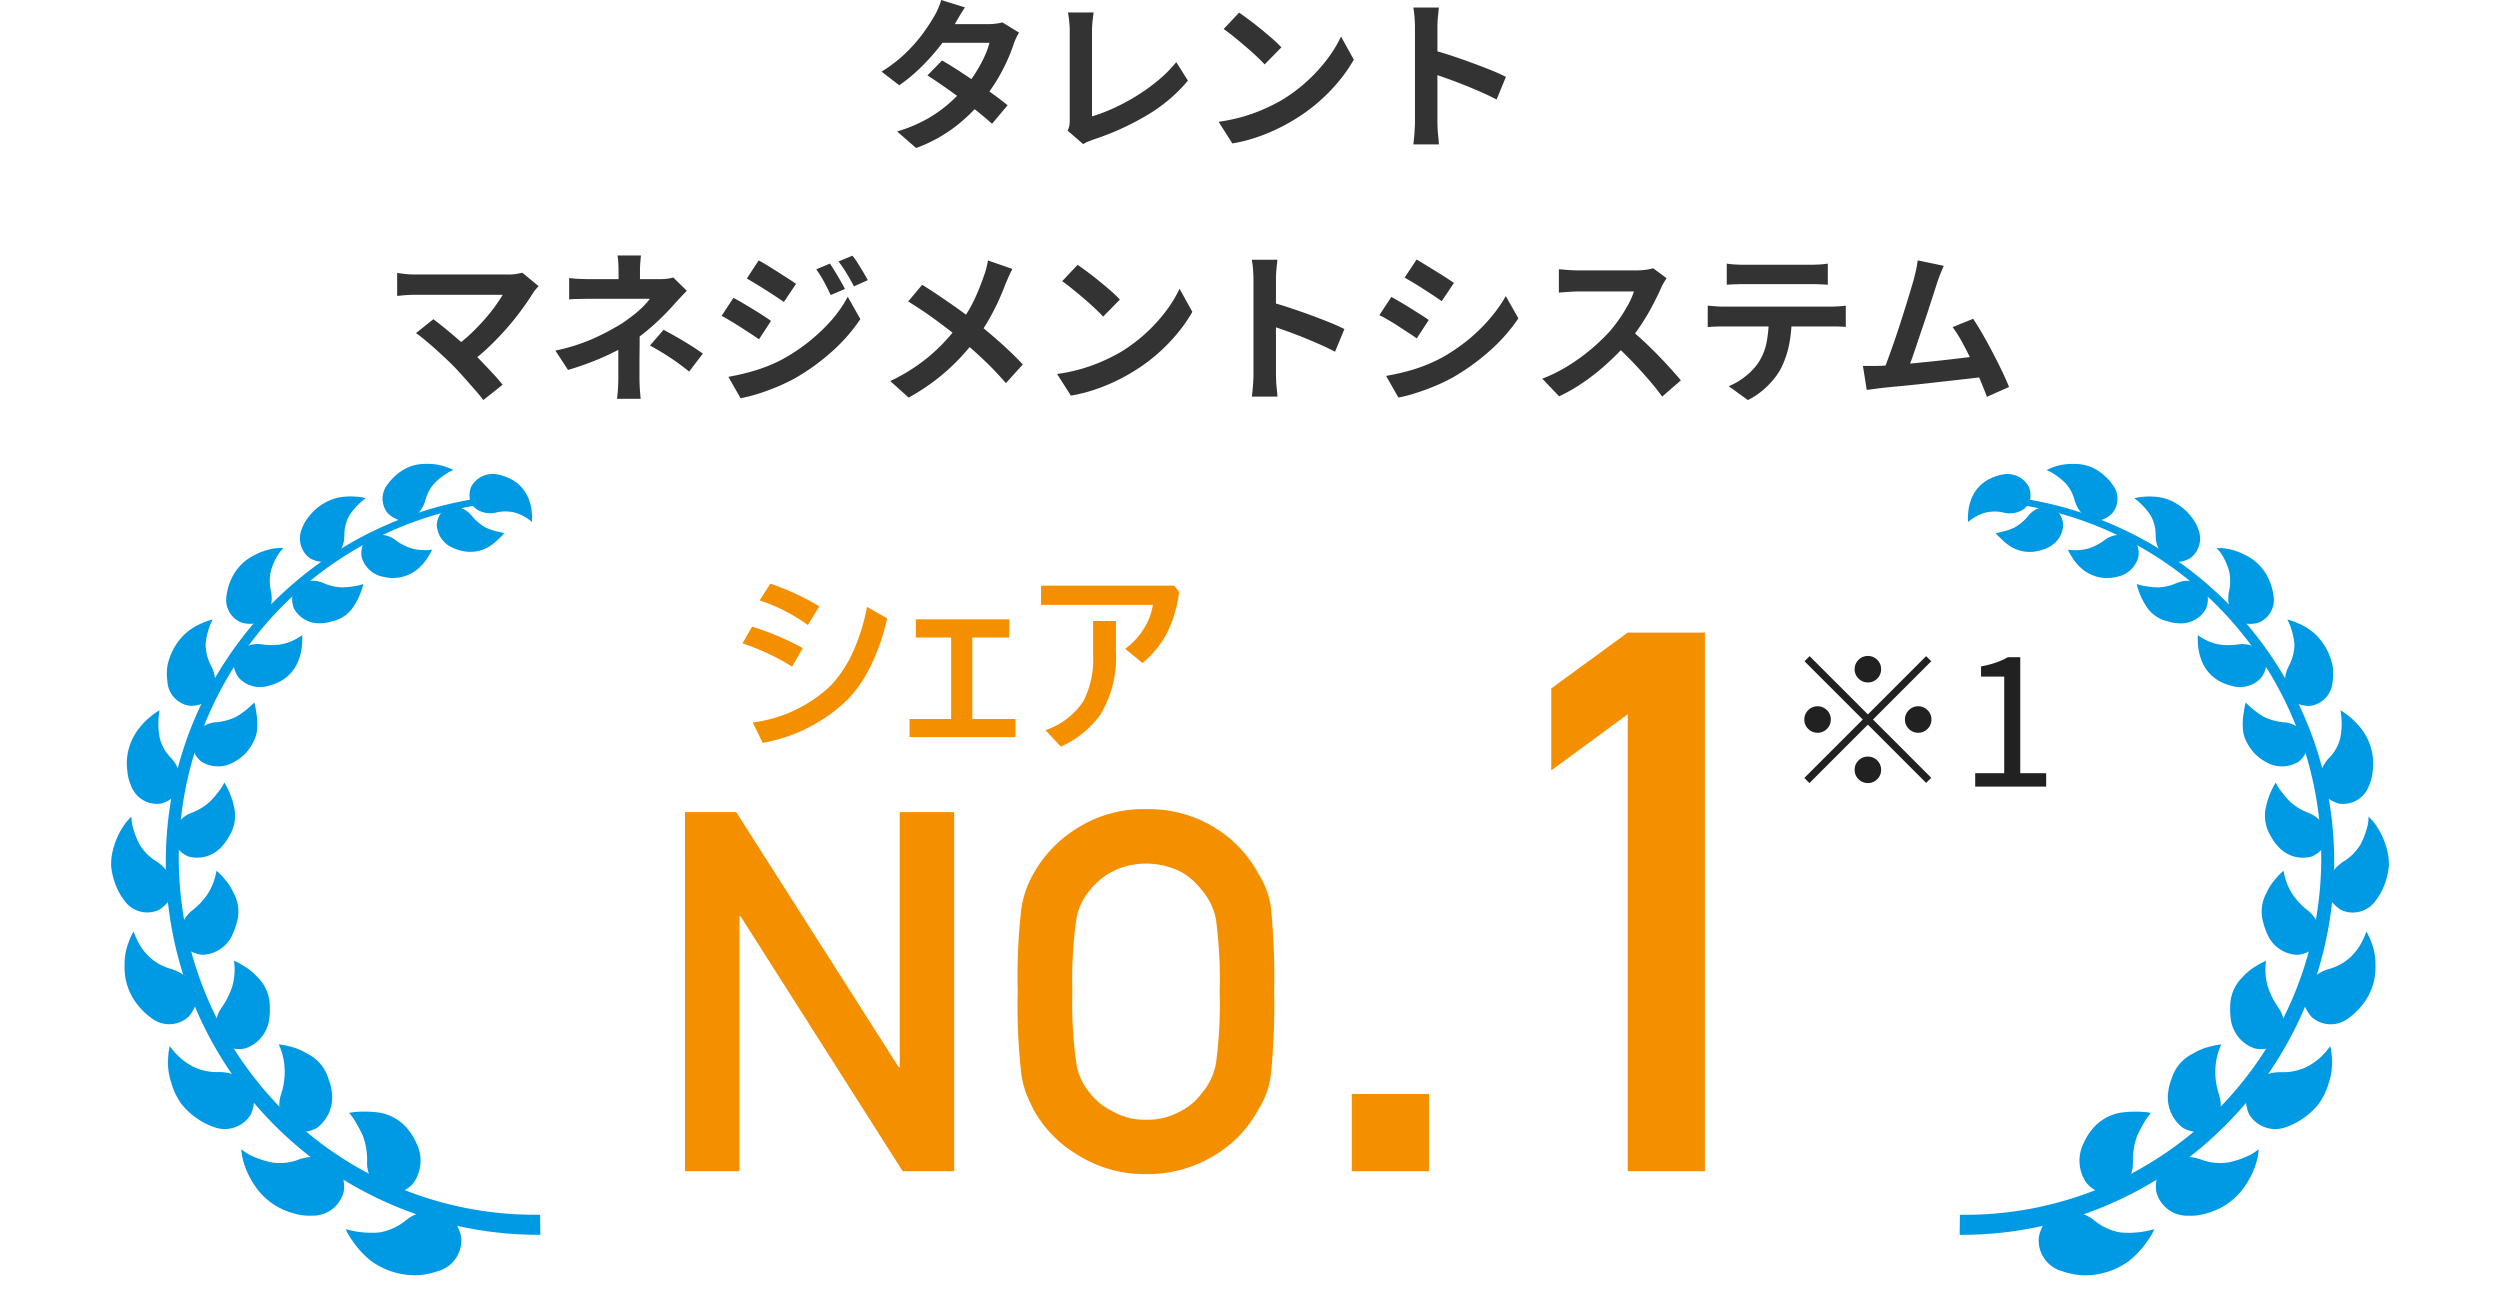 <svg xmlns="http://www.w3.org/2000/svg" xmlns:xlink="http://www.w3.org/1999/xlink" width="198.261" height="104.026" viewBox="0 0 198.261 104.026"><defs><clipPath id="a"><rect width="42.976" height="62.741" transform="translate(0 0)" fill="none"/></clipPath><clipPath id="b"><rect width="42.976" height="62.741" transform="translate(0)" fill="none"/></clipPath></defs><g transform="translate(-145.869 -5057.619)"><g transform="translate(-393.141 158.5)"><path d="M-20.423-6.084q.6.338,1.306.8t1.437.956q.728.494,1.372.962t1.085.832l-1.235,1.469q-.429-.39-1.059-.9t-1.358-1.053q-.728-.539-1.437-1.033T-21.58-4.9Zm6.11-2.21a3.827,3.827,0,0,0-.234.429,3.891,3.891,0,0,0-.2.494,13.325,13.325,0,0,1-.526,1.332,14.684,14.684,0,0,1-.787,1.495,13.183,13.183,0,0,1-1.04,1.489A14.07,14.07,0,0,1-19.312-.884,11.86,11.86,0,0,1-22.477.858L-23.985-.455a11.568,11.568,0,0,0,2.366-.988,10.381,10.381,0,0,0,1.736-1.222,12.4,12.4,0,0,0,1.28-1.3A9.093,9.093,0,0,0-17.764-5.1a11.32,11.32,0,0,0,.689-1.261,6.036,6.036,0,0,0,.41-1.125H-21.06l.6-1.482h3.692a4.872,4.872,0,0,0,.618-.039,3.044,3.044,0,0,0,.514-.1Zm-4.29-2q-.234.338-.461.728t-.345.6a14.307,14.307,0,0,1-1.118,1.658A17.2,17.2,0,0,1-22.042-5.6a13.243,13.243,0,0,1-1.774,1.482L-25.22-5.2a11.3,11.3,0,0,0,1.943-1.5,12.288,12.288,0,0,0,1.333-1.521,14.347,14.347,0,0,0,.858-1.306,4.3,4.3,0,0,0,.331-.63,5.414,5.414,0,0,0,.267-.722ZM-10.465-.52a1.547,1.547,0,0,0,.143-.429,2.969,2.969,0,0,0,.026-.416V-8.411q0-.247-.02-.52t-.052-.526q-.032-.253-.071-.436H-8.4q-.052.377-.091.741a6.951,6.951,0,0,0-.039.741v6.76a13.167,13.167,0,0,0,1.7-.644,16.234,16.234,0,0,0,1.82-.975A15.079,15.079,0,0,0-3.282-4.511,10.5,10.5,0,0,0-1.846-5.954l.923,1.469A12.536,12.536,0,0,1-4.205-1.723,21.234,21.234,0,0,1-8.463.2q-.13.052-.338.13A2.249,2.249,0,0,0-9.23.546Zm13.6-9.36q.338.234.793.572t.943.735q.487.4.917.773a9.069,9.069,0,0,1,.7.676L5.161-5.772q-.247-.273-.65-.65T3.64-7.2q-.468-.4-.923-.767T1.911-8.58ZM1.508-1.222a13.768,13.768,0,0,0,1.911-.4,13.324,13.324,0,0,0,1.664-.6,15.13,15.13,0,0,0,1.4-.7A12.572,12.572,0,0,0,8.515-4.433a12.927,12.927,0,0,0,1.612-1.762,9.964,9.964,0,0,0,1.092-1.787l1.014,1.833a12.1,12.1,0,0,1-1.216,1.742A13.99,13.99,0,0,1,9.386-2.75a13.589,13.589,0,0,1-1.963,1.41,14.741,14.741,0,0,1-1.43.761A14.621,14.621,0,0,1,4.375.059,12.2,12.2,0,0,1,2.6.494Zm15.574-.026V-8.723q0-.338-.033-.78a6.821,6.821,0,0,0-.1-.78H18.98q-.039.338-.078.747t-.039.813q0,.364,0,.988t0,1.385q0,.761,0,1.547t0,1.514q0,.728,0,1.268t0,.774q0,.182.013.513t.052.683q.039.351.052.624H16.952q.052-.39.091-.91T17.082-1.248Zm1.391-5.668q.65.169,1.456.435t1.625.566q.819.3,1.541.591t1.2.54L23.556-2.99q-.546-.286-1.209-.579T21-4.134q-.682-.273-1.339-.507t-1.19-.416ZM-52.416,11.81q-.143.156-.253.286a1.962,1.962,0,0,0-.189.26q-.39.624-.923,1.352t-1.183,1.469q-.65.741-1.371,1.43a14.655,14.655,0,0,1-1.489,1.248l-1.287-1.209a10.249,10.249,0,0,0,1.229-.982q.578-.539,1.079-1.1t.89-1.092q.39-.533.65-.975H-62.14q-.26,0-.553.013t-.552.039l-.39.039V10.77q.169.013.436.052t.553.052q.286.013.507.013h7.215a4.071,4.071,0,0,0,1.209-.143Zm-6.864,6.227q-.286-.286-.657-.631t-.767-.7q-.4-.351-.767-.656t-.669-.514l1.378-1.105q.26.2.618.481t.761.624q.4.338.819.7t.793.715q.429.416.89.9t.884.936q.422.455.722.845L-56.8,20.845q-.273-.364-.7-.851t-.89-1.007Q-58.851,18.466-59.28,18.037ZM-44.3,9.379q-.026.234-.052.566t-.026.63v1.456h-1.7V10.575q0-.312-.02-.637a5.442,5.442,0,0,0-.059-.559Zm3.64,2.8q-.247.247-.526.546t-.488.533q-.351.4-.826.878t-1.027.955q-.552.481-1.15.91a13.356,13.356,0,0,1-1.573.942,20.106,20.106,0,0,1-1.846.832q-.975.384-1.989.682l-1-1.534a14.993,14.993,0,0,0,3.172-1.027,20.726,20.726,0,0,0,2.132-1.144q.494-.338.923-.676a7.915,7.915,0,0,0,.754-.67,4.855,4.855,0,0,0,.507-.592h-4.706q-.221,0-.546.007l-.631.013a5.125,5.125,0,0,0-.514.033v-1.7q.377.052.852.071t.813.019h5.512a5.007,5.007,0,0,0,.578-.033,3.015,3.015,0,0,0,.5-.1Zm-3.744,2.834v.878q0,.526-.007,1.111t-.007,1.138v.942q0,.26.013.572t.039.6q.026.286.039.494H-46.2q.026-.182.052-.474t.039-.611q.013-.319.013-.579V15.7Zm3.926,3.575q-.559-.455-1.053-.8t-.988-.65q-.494-.306-1.066-.618l1.079-1.248q.6.325,1.066.592t.949.565q.481.3,1.1.728Zm11.167-8.567q.182.273.4.63t.423.715q.208.358.364.67l-1.131.481q-.195-.416-.364-.747t-.358-.65q-.188-.318-.422-.643Zm1.781-.624a5.4,5.4,0,0,1,.429.6q.221.351.429.7t.364.637l-1.1.494q-.208-.4-.4-.728t-.383-.624q-.2-.3-.442-.624Zm-7.436.377q.325.169.728.416t.819.514l.793.507q.377.241.624.422l-.962,1.43-.644-.429q-.37-.247-.78-.507t-.806-.5q-.4-.24-.708-.423Zm-2.4,9.23q.728-.13,1.482-.325a14.572,14.572,0,0,0,1.5-.475,10.861,10.861,0,0,0,1.443-.67,14.612,14.612,0,0,0,2.061-1.4,14.24,14.24,0,0,0,1.722-1.657A9.994,9.994,0,0,0-27.9,12.655l1,1.768a13.525,13.525,0,0,1-2.229,2.554A17.176,17.176,0,0,1-32.058,19.1a15.247,15.247,0,0,1-1.456.7q-.793.331-1.554.566A11.8,11.8,0,0,1-36.4,20.7Zm.4-6.266q.325.169.741.416t.832.5q.416.253.786.494t.618.423l-.949,1.456q-.286-.2-.657-.442t-.78-.507q-.409-.26-.806-.5t-.722-.41Zm22.126-2.288a5.544,5.544,0,0,0-.286.578q-.156.358-.26.592-.234.65-.585,1.41t-.793,1.528a13.921,13.921,0,0,1-.975,1.469A18.349,18.349,0,0,1-19.1,17.615a16.289,16.289,0,0,1-1.736,1.566,16.934,16.934,0,0,1-2.236,1.469l-1.456-1.313a14.479,14.479,0,0,0,3.068-1.944,14.775,14.775,0,0,0,2.3-2.437,10.359,10.359,0,0,0,1.267-2.008,18.07,18.07,0,0,0,.8-1.983,4.57,4.57,0,0,0,.189-.6q.085-.345.123-.592ZM-22,11.706q.494.3,1.046.67t1.118.76q.566.39,1.079.767t.93.689q1.04.819,2.028,1.7t1.781,1.729l-1.339,1.482q-.858-.988-1.742-1.826t-1.911-1.7q-.351-.3-.806-.65t-.981-.741q-.526-.39-1.112-.786t-1.2-.774ZM-9.672,10.12q.338.234.793.572t.942.735q.487.4.917.773a9.069,9.069,0,0,1,.7.676l-1.326,1.352q-.247-.273-.65-.65t-.871-.78q-.468-.4-.923-.767t-.806-.611ZM-11.3,18.778a13.768,13.768,0,0,0,1.911-.4,13.324,13.324,0,0,0,1.664-.6,15.13,15.13,0,0,0,1.4-.7A12.572,12.572,0,0,0-4.29,15.567a12.927,12.927,0,0,0,1.612-1.761,9.964,9.964,0,0,0,1.092-1.788l1.014,1.833a12.1,12.1,0,0,1-1.216,1.742A13.989,13.989,0,0,1-3.419,17.25a13.589,13.589,0,0,1-1.963,1.41,14.741,14.741,0,0,1-1.43.76,14.622,14.622,0,0,1-1.619.637,12.2,12.2,0,0,1-1.774.435Zm15.574-.026V11.277q0-.338-.033-.78a6.821,6.821,0,0,0-.1-.78H6.175q-.039.338-.078.747t-.039.813q0,.364,0,.988t0,1.385q0,.76,0,1.547t0,1.515q0,.728,0,1.267t0,.774q0,.182.013.513t.052.683q.039.351.052.624H4.147q.052-.39.091-.91T4.277,18.752Zm1.391-5.668q.65.169,1.456.436t1.625.566q.819.3,1.54.591t1.2.54l-.741,1.794q-.546-.286-1.209-.579T8.2,15.866q-.683-.273-1.339-.507t-1.189-.416ZM17.212,9.7q.312.182.715.429l.825.507q.423.26.793.5t.63.422L19.2,13.006q-.26-.2-.637-.442t-.78-.507q-.4-.26-.8-.5t-.721-.422Zm-2.418,9.23q.741-.13,1.488-.319a13.247,13.247,0,0,0,1.5-.474,12.506,12.506,0,0,0,1.449-.663,14.613,14.613,0,0,0,2.06-1.4A13.6,13.6,0,0,0,23,14.41,11.231,11.231,0,0,0,24.284,12.6l1,1.768a13.753,13.753,0,0,1-2.243,2.548,17.382,17.382,0,0,1-2.931,2.119,12.89,12.89,0,0,1-1.45.7q-.786.325-1.547.566a10.826,10.826,0,0,1-1.345.344Zm.416-6.266q.325.182.734.423t.826.5l.786.494q.37.234.618.416l-.949,1.456q-.286-.2-.65-.436t-.774-.507q-.409-.266-.806-.5t-.734-.4Zm21.827-1.482q-.078.117-.228.364a2.776,2.776,0,0,0-.228.455q-.273.611-.67,1.365t-.9,1.515a14.986,14.986,0,0,1-1.059,1.424,21.685,21.685,0,0,1-1.605,1.618A17.59,17.59,0,0,1,30.5,19.4a14.154,14.154,0,0,1-1.983,1.15l-1.339-1.4a12.094,12.094,0,0,0,2.041-1.014,15.7,15.7,0,0,0,3.289-2.717,11.688,11.688,0,0,0,.813-1.053,12.4,12.4,0,0,0,.682-1.111,5.636,5.636,0,0,0,.442-1.021H30.043q-.273,0-.572.019l-.566.039q-.267.02-.41.032V10.471q.195.013.481.039t.579.039q.292.013.487.013h4.589a5.485,5.485,0,0,0,.786-.052,3.378,3.378,0,0,0,.553-.117Zm-2.912,4.043q.507.4,1.079.936t1.131,1.105q.559.572,1.034,1.1t.8.917l-1.482,1.287q-.481-.663-1.1-1.378t-1.3-1.424q-.682-.709-1.384-1.346Zm7.683-5.2a6.618,6.618,0,0,0,.7.071q.377.02.689.019h5.226q.338,0,.7-.019t.7-.071v1.677q-.338-.026-.7-.039t-.7-.013H43.212q-.338,0-.721.013t-.683.039ZM40.3,13.357q.286.026.618.052t.631.026h8.515q.208,0,.566-.019t.618-.059v1.69q-.234-.026-.572-.033t-.611-.007H41.548q-.286,0-.631.013t-.618.039Zm6.656.9a10.694,10.694,0,0,1-.221,2.281,7.39,7.39,0,0,1-.637,1.813,5.343,5.343,0,0,1-.624.91,6.668,6.668,0,0,1-.9.884,5.58,5.58,0,0,1-1.092.7l-1.521-1.1a5.214,5.214,0,0,0,1.326-.78,4.979,4.979,0,0,0,1.027-1.079,4.505,4.505,0,0,0,.663-1.664,10.68,10.68,0,0,0,.169-1.95ZM59.02,10.2q-.13.286-.273.643t-.286.8l-.3.929q-.182.566-.4,1.235T57.3,15.184q-.241.708-.462,1.372t-.416,1.2q-.2.54-.338.878l-1.924.065q.182-.416.4-1.014t.468-1.307q.247-.708.488-1.449t.455-1.43q.215-.689.39-1.274t.279-.949q.13-.507.2-.839t.111-.67Zm2.327,4.2q.351.52.754,1.222t.8,1.462q.4.761.735,1.463t.559,1.261l-1.755.78q-.221-.6-.539-1.352T61.211,17.7q-.371-.78-.754-1.476a10.028,10.028,0,0,0-.735-1.163Zm-7.306,3.731q.442-.026,1.072-.072t1.359-.117q.728-.071,1.489-.149t1.495-.163q.734-.085,1.371-.163t1.079-.143l.39,1.664q-.481.065-1.151.143t-1.437.163q-.767.085-1.56.175t-1.547.169q-.754.078-1.391.136t-1.079.111q-.247.026-.578.072t-.644.084l-.3-1.9h.722Q53.729,18.141,54.041,18.128Z" transform="translate(634.141 4910)" fill="#333"/><g transform="matrix(0.951, 0.309, -0.309, 0.951, 558.398, 4930.194)"><g transform="translate(0 0)" clip-path="url(#a)"><path d="M2.646.029a3.719,3.719,0,0,0-.946,0A1.937,1.937,0,0,0,.008,1.612,1.827,1.827,0,0,0,.3,2.718a1.4,1.4,0,0,0,.923.5,2.009,2.009,0,0,0,1.391-.338,3.145,3.145,0,0,1,1.327-.4,3.64,3.64,0,0,1,1.515.287,3.617,3.617,0,0,0-.206-.615A3.845,3.845,0,0,0,4.62,1.081,2.93,2.93,0,0,0,2.646.029" transform="translate(19.416 0)" fill="#0099e4"/><path d="M2.645,3.2a3.071,3.071,0,0,1-.824,0A2.093,2.093,0,0,1,.05,1.837,1.841,1.841,0,0,1,.158.688,1.359,1.359,0,0,1,1.014.047a1.9,1.9,0,0,1,1.48.284A3.748,3.748,0,0,0,3.826.867a4.478,4.478,0,0,0,1.09,0A2.835,2.835,0,0,0,5.359.818a3.21,3.21,0,0,1-.27.543,3.861,3.861,0,0,1-.656.979A2.877,2.877,0,0,1,2.645,3.2" transform="translate(17.705 3.458)" fill="#0099e4"/><path d="M.524,1.835A3.99,3.99,0,0,0,.1,2.76,1.8,1.8,0,0,0,.839,4.936a2.218,2.218,0,0,0,1.2.219,1.4,1.4,0,0,0,.9-.631,2.629,2.629,0,0,0,.4-1.516,3.246,3.246,0,0,1,.272-1.5A5.2,5.2,0,0,1,4.335.428a2.006,2.006,0,0,1,.388-.37A4.45,4.45,0,0,0,2.6.232,3.857,3.857,0,0,0,1.4.823a3.773,3.773,0,0,0-.88,1.012" transform="translate(12.964 0.718)" fill="#0099e4"/><path d="M3.182,3.067a3.407,3.407,0,0,1-.852.179A2.183,2.183,0,0,1,.21,2.29,1.78,1.78,0,0,1,.034,1.1,1.4,1.4,0,0,1,.775.269,1.99,1.99,0,0,1,2.31.168,4.279,4.279,0,0,0,3.8.414,4,4,0,0,0,5.335,0a3.694,3.694,0,0,1-.12.644A3.789,3.789,0,0,1,4.763,1.76,3.051,3.051,0,0,1,3.182,3.067" transform="translate(12.681 7.301)" fill="#0099e4"/><path d="M.213,2.813A3.039,3.039,0,0,0,0,3.847,1.952,1.952,0,0,0,1.318,5.894a2.138,2.138,0,0,0,1.234-.1,1.66,1.66,0,0,0,.772-.845,2.382,2.382,0,0,0,.035-1.63A3.124,3.124,0,0,1,3.25,1.714,5.147,5.147,0,0,1,4.067,0a3.552,3.552,0,0,0-.739.115A5.088,5.088,0,0,0,1.915.664a4.131,4.131,0,0,0-1.7,2.148" transform="translate(7.689 5.05)" fill="#0099e4"/><path d="M3.639,3.592A3.274,3.274,0,0,1,2.859,4,2.268,2.268,0,0,1,.478,3.566,2.009,2.009,0,0,1,0,2.4a1.414,1.414,0,0,1,.5-1.044A2.21,2.21,0,0,1,2.083.911,3.973,3.973,0,0,0,3.613.766,7.85,7.85,0,0,0,4.7.267,3.036,3.036,0,0,0,5.092,0a5.551,5.551,0,0,1-.168,1.894,2.719,2.719,0,0,1-1.285,1.7" transform="translate(8.579 11.579)" fill="#0099e4"/><path d="M.012,3.826A4.324,4.324,0,0,0,.069,4.933a1.941,1.941,0,0,0,1.8,1.715,2.412,2.412,0,0,0,1.265-.4,1.521,1.521,0,0,0,.547-1.057,2.825,2.825,0,0,0-.375-1.655,3.551,3.551,0,0,1-.493-1.589A5.089,5.089,0,0,1,2.986.54,4.158,4.158,0,0,1,3.2,0a3.947,3.947,0,0,0-.742.286,4.938,4.938,0,0,0-1.245.938,3.88,3.88,0,0,0-1.2,2.6" transform="translate(3.564 10.828)" fill="#0099e4"/><path d="M4.058,4a3.769,3.769,0,0,1-.731.6,2.3,2.3,0,0,1-2.483.181A2.193,2.193,0,0,1,.033,3.721a1.5,1.5,0,0,1,.3-1.166A2.175,2.175,0,0,1,1.756,1.68a5.007,5.007,0,0,0,1.54-.52A4.3,4.3,0,0,0,4.557,0a4.1,4.1,0,0,1,.21.675A4.091,4.091,0,0,1,4.9,1.963,3.137,3.137,0,0,1,4.058,4" transform="translate(5.756 16.938)" fill="#0099e4"/><path d="M.046,4.7a4.645,4.645,0,0,0,.378,1.11,2.063,2.063,0,0,0,2.3,1.254,2.414,2.414,0,0,0,1.142-.741,1.743,1.743,0,0,0,.253-1.212,2.531,2.531,0,0,0-.784-1.567,3.857,3.857,0,0,1-.948-1.487A5.333,5.333,0,0,1,2.306,0a3.988,3.988,0,0,0-.654.49A4.706,4.706,0,0,0,.584,1.75,4.737,4.737,0,0,0,.046,4.7" transform="translate(0.872 17.951)" fill="#0099e4"/><path d="M4.252,4.121a3.713,3.713,0,0,1-.547.793,2.541,2.541,0,0,1-2.5.856,2.026,2.026,0,0,1-1.05-.837A1.588,1.588,0,0,1,.1,3.679,2.073,2.073,0,0,1,1.321,2.421a4.518,4.518,0,0,0,1.4-.932A6.877,6.877,0,0,0,3.7,0a3.661,3.661,0,0,1,.351.614,5.105,5.105,0,0,1,.5,1.256A2.475,2.475,0,0,1,4.6,3.012a3.976,3.976,0,0,1-.345,1.108" transform="translate(4.649 23.191)" fill="#0099e4"/><path d="M.458,5.371A3.532,3.532,0,0,0,1.1,6.39a2.188,2.188,0,0,0,2.681.617A2.427,2.427,0,0,0,4.7,5.949a1.87,1.87,0,0,0-.039-1.291A2.755,2.755,0,0,0,3.4,3.3a3.347,3.347,0,0,1-1.32-1.237A5.944,5.944,0,0,1,1.4,0,3.953,3.953,0,0,0,.89.673,5.691,5.691,0,0,0,.174,2.24,4.482,4.482,0,0,0,.458,5.371" transform="translate(0 26.1)" fill="#0099e4"/><path d="M4.3,3.961a3.776,3.776,0,0,1-.3.94,2.615,2.615,0,0,1-2.25,1.56,2.224,2.224,0,0,1-1.3-.539A1.663,1.663,0,0,1,.005,4.689,2.446,2.446,0,0,1,.912,3.078,4.533,4.533,0,0,0,2.029,1.76,8.509,8.509,0,0,0,2.52.516,3.29,3.29,0,0,0,2.625,0,6.193,6.193,0,0,1,3.978,1.632,3.066,3.066,0,0,1,4.3,3.961" transform="translate(5.428 29.961)" fill="#0099e4"/><path d="M1.174,5.66A4.9,4.9,0,0,0,2.11,6.5a2.218,2.218,0,0,0,2.837-.136,2.923,2.923,0,0,0,.636-1.332,1.727,1.727,0,0,0-.412-1.282,3.176,3.176,0,0,0-1.651-1,3.92,3.92,0,0,1-1.659-.874,6.5,6.5,0,0,1-1-1.271A3.357,3.357,0,0,1,.595,0,1.347,1.347,0,0,0,.472.233a3.71,3.71,0,0,0-.23.594A5.88,5.88,0,0,0,0,2.6,4.724,4.724,0,0,0,.277,4.24a5.664,5.664,0,0,0,.9,1.42" transform="translate(1.294 34.811)" fill="#0099e4"/><path d="M4.086,3.466a5.936,5.936,0,0,1-.038,1.022,2.694,2.694,0,0,1-1.781,2.2A2.363,2.363,0,0,1,.8,6.542a1.484,1.484,0,0,1-.768-1.12A2.5,2.5,0,0,1,.446,3.563,5.7,5.7,0,0,0,1.2,1.924,4.866,4.866,0,0,0,1.282,0a4.479,4.479,0,0,1,.7.356,4.381,4.381,0,0,1,1.12.887,3.05,3.05,0,0,1,.983,2.222" transform="translate(8.342 36.807)" fill="#0099e4"/><path d="M2.365,5.529a5.114,5.114,0,0,0,1.2.56A2.284,2.284,0,0,0,6.346,5.11a3.056,3.056,0,0,0,.239-1.527,1.789,1.789,0,0,0-.8-1.147,3.375,3.375,0,0,0-1.928-.524,4.168,4.168,0,0,1-1.935-.38A4.576,4.576,0,0,1,.57.532,5.025,5.025,0,0,1,.123,0,4.538,4.538,0,0,0,.011.933,4.68,4.68,0,0,0,.275,2.789a4.727,4.727,0,0,0,2.09,2.739" transform="translate(4.741 43.416)" fill="#0099e4"/><path d="M3.824,2.574A5.4,5.4,0,0,1,4.1,3.6,2.828,2.828,0,0,1,3,6.338a2.438,2.438,0,0,1-1.506.3A1.565,1.565,0,0,1,.381,5.761,2.592,2.592,0,0,1,.233,3.786,6.227,6.227,0,0,0,.5,1.921,4.921,4.921,0,0,0,0,0,4.715,4.715,0,0,1,.809.139,4.582,4.582,0,0,1,2.193.67a3.213,3.213,0,0,1,1.631,1.9" transform="translate(13.15 43.167)" fill="#0099e4"/><path d="M3.952,4.827a5.307,5.307,0,0,0,1.362.2A2.422,2.422,0,0,0,7.79,3.166,3,3,0,0,0,7.537,1.6a1.869,1.869,0,0,0-1.146-.9A3.5,3.5,0,0,0,4.305.773a4.3,4.3,0,0,1-2.04.209A4.914,4.914,0,0,1,.611.4,5.326,5.326,0,0,1,0,0,4.74,4.74,0,0,0,.177.966a5.032,5.032,0,0,0,.839,1.772A5.419,5.419,0,0,0,2.275,4.068a5.678,5.678,0,0,0,1.677.759" transform="translate(10.399 51.175)" fill="#0099e4"/><path d="M4.576,1.48a4.161,4.161,0,0,1,.587.928,3.015,3.015,0,0,1-.237,3.086,2.448,2.448,0,0,1-1.389.756,1.87,1.87,0,0,1-1.387-.5A2.752,2.752,0,0,1,1.4,3.811,5.612,5.612,0,0,0,1.071,1.9,5.189,5.189,0,0,0,0,.125,4.917,4.917,0,0,1,.839.016,4.67,4.67,0,0,1,2.362.125,3.254,3.254,0,0,1,4.576,1.48" transform="translate(18.577 48.253)" fill="#0099e4"/><path d="M5.477,4.889A3.992,3.992,0,0,0,6.9,4.632,2.515,2.515,0,0,0,8.757,2,2.945,2.945,0,0,0,8,.518,2.284,2.284,0,0,0,6.572,0,3.294,3.294,0,0,0,4.523.757a4.187,4.187,0,0,1-1.954.837A7.356,7.356,0,0,1,.727,1.551,4.988,4.988,0,0,1,0,1.34a1.524,1.524,0,0,0,.118.276,5.133,5.133,0,0,0,.36.632A6.682,6.682,0,0,0,1.883,3.736,5.3,5.3,0,0,0,5.477,4.889" transform="translate(18.327 55.867)" fill="#0099e4"/><path d="M4.926.669a4.474,4.474,0,0,1,.871.76,3.09,3.09,0,0,1,.781,3.093A2.487,2.487,0,0,1,5.457,5.761a1.937,1.937,0,0,1-1.529-.087A2.514,2.514,0,0,1,2.55,4.037a5.569,5.569,0,0,0-.932-1.811A11.569,11.569,0,0,0,.5,1.161,3.641,3.641,0,0,0,0,.82,4.873,4.873,0,0,1,.787.461,8.421,8.421,0,0,1,2.328.046a3.74,3.74,0,0,1,2.6.623" transform="translate(25.562 51.006)" fill="#0099e4"/><path d="M6.628,5.331a6.057,6.057,0,0,0,1.326-.754A2.538,2.538,0,0,0,8.9,1.393,3.249,3.249,0,0,0,7.649.155,2.02,2.02,0,0,0,6.068.169,3.316,3.316,0,0,0,4.3,1.541,4.43,4.43,0,0,1,2.637,3.062,7.372,7.372,0,0,1,0,3.643a4.823,4.823,0,0,0,.781.7A7.231,7.231,0,0,0,2.667,5.41a5.943,5.943,0,0,0,3.961-.079" transform="translate(28.152 57.03)" fill="#0099e4"/><path d="M38.828,54.092A29.56,29.56,0,0,1,0,26.612,29.254,29.254,0,0,1,16.225,0l.233.463a28.367,28.367,0,0,0,1.276,51.2,28.224,28.224,0,0,0,20.582.92Z" transform="translate(4.149 2.239)" fill="#0099e4"/></g></g><path d="M-44.463-28.477H-40.4L-27.51-8.242h.078V-28.477h4.316V0H-27.2L-40.068-20.234h-.078V0h-4.316Zm26.387,14.238a47.533,47.533,0,0,1,.293-6.641,7.864,7.864,0,0,1,.957-2.715,9.833,9.833,0,0,1,3.32-3.516,9.79,9.79,0,0,1,5.605-1.6,9.955,9.955,0,0,1,5.664,1.6,9.572,9.572,0,0,1,3.242,3.516,6.537,6.537,0,0,1,1,2.715,54.778,54.778,0,0,1,.254,6.641A54.887,54.887,0,0,1,2-7.637a6.584,6.584,0,0,1-1,2.754A9.286,9.286,0,0,1-2.236-1.406,10.173,10.173,0,0,1-7.9.234a10.006,10.006,0,0,1-5.605-1.641,9.539,9.539,0,0,1-3.32-3.477q-.313-.645-.566-1.23a8.022,8.022,0,0,1-.391-1.523A47.627,47.627,0,0,1-18.076-14.238Zm4.336,0a33.234,33.234,0,0,0,.313,5.684,4.743,4.743,0,0,0,1.113,2.4,5.052,5.052,0,0,0,1.8,1.426A5.065,5.065,0,0,0-7.9-4.082a5.321,5.321,0,0,0,2.676-.645A4.769,4.769,0,0,0-3.506-6.152a5,5,0,0,0,1.152-2.4,35.417,35.417,0,0,0,.293-5.684,36.238,36.238,0,0,0-.293-5.723,4.98,4.98,0,0,0-1.152-2.363,5.141,5.141,0,0,0-1.719-1.465A6.281,6.281,0,0,0-7.9-24.395a5.967,5.967,0,0,0-2.617.605,5.447,5.447,0,0,0-1.8,1.465,4.712,4.712,0,0,0-1.113,2.363A34,34,0,0,0-13.74-14.238ZM8.418-6.123h6.123V0H8.418Zm15.82-25.664v-6.5L30.3-42.715h6.123V0H30.3V-36.24Z" transform="translate(637.796 4992)" fill="#f49000"/><g transform="matrix(-0.951, 0.309, -0.309, -0.951, 737.272, 4989.865)"><g transform="translate(0 0)" clip-path="url(#b)"><path d="M2.646,3.206a3.719,3.719,0,0,1-.946,0A1.937,1.937,0,0,1,.008,1.624,1.827,1.827,0,0,1,.3.517a1.4,1.4,0,0,1,.923-.5A2.009,2.009,0,0,1,2.617.351a3.145,3.145,0,0,0,1.327.4A3.64,3.64,0,0,0,5.459.465a3.617,3.617,0,0,1-.206.615A3.845,3.845,0,0,1,4.62,2.155,2.93,2.93,0,0,1,2.646,3.206" transform="translate(19.416 59.506)" fill="#0099e4"/><path d="M2.645.03a3.071,3.071,0,0,0-.824,0A2.093,2.093,0,0,0,.05,1.4,1.841,1.841,0,0,0,.158,2.545a1.359,1.359,0,0,0,.856.641A1.9,1.9,0,0,0,2.494,2.9a3.748,3.748,0,0,1,1.332-.536,4.478,4.478,0,0,1,1.09,0,2.835,2.835,0,0,1,.443.047,3.21,3.21,0,0,0-.27-.543A3.861,3.861,0,0,0,4.433.892,2.877,2.877,0,0,0,2.645.03" transform="translate(17.705 56.05)" fill="#0099e4"/><path d="M.524,3.328A3.99,3.99,0,0,1,.1,2.4,1.8,1.8,0,0,1,.839.226a2.218,2.218,0,0,1,1.2-.219,1.4,1.4,0,0,1,.9.631,2.629,2.629,0,0,1,.4,1.516,3.246,3.246,0,0,0,.272,1.5,5.2,5.2,0,0,0,.728,1.079,2.006,2.006,0,0,0,.388.37A4.45,4.45,0,0,1,2.6,4.931,3.857,3.857,0,0,1,1.4,4.339a3.773,3.773,0,0,1-.88-1.012" transform="translate(12.964 56.861)" fill="#0099e4"/><path d="M3.182.186A3.407,3.407,0,0,0,2.33.006,2.183,2.183,0,0,0,.21.963,1.78,1.78,0,0,0,.034,2.156a1.4,1.4,0,0,0,.74.828,1.99,1.99,0,0,0,1.535.1A4.279,4.279,0,0,1,3.8,2.838a4,4,0,0,1,1.535.414,3.694,3.694,0,0,0-.12-.644,3.789,3.789,0,0,0-.451-1.116A3.051,3.051,0,0,0,3.182.186" transform="translate(12.681 52.188)" fill="#0099e4"/><path d="M.213,3.134A3.039,3.039,0,0,1,0,2.1,1.952,1.952,0,0,1,1.318.052a2.138,2.138,0,0,1,1.234.1A1.66,1.66,0,0,1,3.324,1a2.382,2.382,0,0,1,.035,1.63A3.124,3.124,0,0,0,3.25,4.233a5.147,5.147,0,0,0,.816,1.712,3.552,3.552,0,0,1-.739-.115,5.088,5.088,0,0,1-1.413-.548,4.131,4.131,0,0,1-1.7-2.148" transform="translate(7.689 51.745)" fill="#0099e4"/><path d="M3.639.565a3.274,3.274,0,0,0-.78-.411A2.268,2.268,0,0,0,.478.591,2.009,2.009,0,0,0,0,1.752,1.414,1.414,0,0,0,.507,2.8a2.21,2.21,0,0,0,1.577.449,3.973,3.973,0,0,1,1.529.145,7.85,7.85,0,0,1,1.088.5,3.036,3.036,0,0,1,.392.267,5.551,5.551,0,0,0-.168-1.894A2.719,2.719,0,0,0,3.639.565" transform="translate(8.579 47.005)" fill="#0099e4"/><path d="M.012,2.823A4.324,4.324,0,0,1,.069,1.716,1.941,1.941,0,0,1,1.874,0,2.412,2.412,0,0,1,3.138.4a1.521,1.521,0,0,1,.547,1.057,2.825,2.825,0,0,1-.375,1.655A3.551,3.551,0,0,0,2.818,4.7a5.089,5.089,0,0,0,.168,1.409,4.158,4.158,0,0,0,.213.539,3.947,3.947,0,0,1-.742-.286,4.938,4.938,0,0,1-1.245-.938,3.88,3.88,0,0,1-1.2-2.6" transform="translate(3.564 45.264)" fill="#0099e4"/><path d="M4.058,1.065a3.769,3.769,0,0,0-.731-.6A2.3,2.3,0,0,0,.843.287,2.193,2.193,0,0,0,.033,1.34a1.5,1.5,0,0,0,.3,1.166,2.175,2.175,0,0,0,1.427.874A5.007,5.007,0,0,1,3.3,3.9,4.3,4.3,0,0,1,4.557,5.061a4.1,4.1,0,0,0,.21-.675A4.091,4.091,0,0,0,4.9,3.1a3.137,3.137,0,0,0-.842-2.033" transform="translate(5.756 40.743)" fill="#0099e4"/><path d="M.046,2.418a4.645,4.645,0,0,1,.378-1.11A2.063,2.063,0,0,1,2.724.053,2.414,2.414,0,0,1,3.866.794a1.743,1.743,0,0,1,.253,1.212,2.531,2.531,0,0,1-.784,1.567A3.857,3.857,0,0,0,2.387,5.06a5.333,5.333,0,0,0-.081,2.061,3.988,3.988,0,0,1-.654-.49A4.706,4.706,0,0,1,.584,5.371,4.737,4.737,0,0,1,.046,2.418" transform="translate(0.872 37.669)" fill="#0099e4"/><path d="M4.252,1.729A3.713,3.713,0,0,0,3.7.936,2.541,2.541,0,0,0,1.2.08,2.026,2.026,0,0,0,.155.917,1.588,1.588,0,0,0,.1,2.171,2.073,2.073,0,0,0,1.321,3.429a4.518,4.518,0,0,1,1.4.932A6.877,6.877,0,0,1,3.7,5.849a3.661,3.661,0,0,0,.351-.614,5.106,5.106,0,0,0,.5-1.256A2.475,2.475,0,0,0,4.6,2.837a3.976,3.976,0,0,0-.345-1.108" transform="translate(4.649 33.701)" fill="#0099e4"/><path d="M.458,1.875A3.532,3.532,0,0,1,1.1.856,2.188,2.188,0,0,1,3.782.239,2.427,2.427,0,0,1,4.7,1.3a1.87,1.87,0,0,1-.039,1.291A2.755,2.755,0,0,1,3.4,3.947a3.347,3.347,0,0,0-1.32,1.237A5.944,5.944,0,0,0,1.4,7.247,3.953,3.953,0,0,1,.89,6.573,5.691,5.691,0,0,1,.174,5.006,4.482,4.482,0,0,1,.458,1.875" transform="translate(0 29.395)" fill="#0099e4"/><path d="M4.3,2.5a3.776,3.776,0,0,0-.3-.94A2.615,2.615,0,0,0,1.745,0,2.224,2.224,0,0,0,.443.54,1.663,1.663,0,0,0,.005,1.772,2.446,2.446,0,0,0,.912,3.383,4.533,4.533,0,0,1,2.029,4.7,8.509,8.509,0,0,1,2.52,5.945a3.29,3.29,0,0,1,.105.516A6.193,6.193,0,0,0,3.978,4.829,3.066,3.066,0,0,0,4.3,2.5" transform="translate(5.428 26.319)" fill="#0099e4"/><path d="M1.174,1.287A4.9,4.9,0,0,1,2.11.445,2.218,2.218,0,0,1,4.947.581a2.923,2.923,0,0,1,.636,1.332,1.727,1.727,0,0,1-.412,1.282,3.176,3.176,0,0,1-1.651,1,3.92,3.92,0,0,0-1.659.874,6.5,6.5,0,0,0-1,1.271,3.357,3.357,0,0,0-.265.608,1.347,1.347,0,0,1-.123-.233,3.71,3.71,0,0,1-.23-.594A5.88,5.88,0,0,1,0,4.352,4.724,4.724,0,0,1,.277,2.707a5.664,5.664,0,0,1,.9-1.42" transform="translate(1.294 20.983)" fill="#0099e4"/><path d="M4.086,3.285a5.936,5.936,0,0,0-.038-1.022A2.694,2.694,0,0,0,2.267.061,2.363,2.363,0,0,0,.8.209a1.484,1.484,0,0,0-.768,1.12A2.5,2.5,0,0,0,.446,3.188,5.7,5.7,0,0,1,1.2,4.827a4.866,4.866,0,0,1,.082,1.924,4.479,4.479,0,0,0,.7-.356A4.381,4.381,0,0,0,3.1,5.508a3.05,3.05,0,0,0,.983-2.222" transform="translate(8.342 19.184)" fill="#0099e4"/><path d="M2.365.695a5.114,5.114,0,0,1,1.2-.56,2.284,2.284,0,0,1,2.783.978,3.056,3.056,0,0,1,.239,1.527,1.789,1.789,0,0,1-.8,1.147,3.375,3.375,0,0,1-1.928.524,4.168,4.168,0,0,0-1.935.38,4.576,4.576,0,0,0-1.348,1,5.025,5.025,0,0,0-.448.532A4.538,4.538,0,0,1,.011,5.29,4.68,4.68,0,0,1,.275,3.434,4.727,4.727,0,0,1,2.365.695" transform="translate(4.741 13.102)" fill="#0099e4"/><path d="M3.824,4.078A5.4,5.4,0,0,0,4.1,3.055,2.828,2.828,0,0,0,3,.315,2.438,2.438,0,0,0,1.49.013,1.565,1.565,0,0,0,.381.891,2.592,2.592,0,0,0,.233,2.866,6.227,6.227,0,0,1,.5,4.731,4.921,4.921,0,0,1,0,6.651a4.715,4.715,0,0,0,.809-.137,4.582,4.582,0,0,0,1.384-.531,3.213,3.213,0,0,0,1.631-1.9" transform="translate(13.15 12.922)" fill="#0099e4"/><path d="M3.952.2A5.307,5.307,0,0,1,5.315,0,2.422,2.422,0,0,1,7.79,1.859a3,3,0,0,1-.253,1.57,1.869,1.869,0,0,1-1.146.9,3.5,3.5,0,0,1-2.086-.082,4.3,4.3,0,0,0-2.04-.209,4.914,4.914,0,0,0-1.654.585,5.326,5.326,0,0,0-.61.4,4.74,4.74,0,0,1,.175-.966,5.032,5.032,0,0,1,.839-1.772A5.419,5.419,0,0,1,2.275.958,5.678,5.678,0,0,1,3.952.2" transform="translate(10.399 6.541)" fill="#0099e4"/><path d="M4.576,4.786a4.161,4.161,0,0,0,.587-.928A3.015,3.015,0,0,0,4.926.771,2.448,2.448,0,0,0,3.537.016a1.87,1.87,0,0,0-1.387.5A2.752,2.752,0,0,0,1.4,2.454,5.612,5.612,0,0,1,1.071,4.37,5.189,5.189,0,0,1,0,6.141a4.917,4.917,0,0,0,.839.109,4.67,4.67,0,0,0,1.523-.109A3.254,3.254,0,0,0,4.576,4.786" transform="translate(18.577 8.223)" fill="#0099e4"/><path d="M5.477,0A3.992,3.992,0,0,1,6.9.258,2.515,2.515,0,0,1,8.757,2.894,2.945,2.945,0,0,1,8,4.372a2.284,2.284,0,0,1-1.428.517,3.294,3.294,0,0,1-2.049-.756A4.187,4.187,0,0,0,2.569,3.3a7.356,7.356,0,0,0-1.841.043A4.988,4.988,0,0,0,0,3.55a1.524,1.524,0,0,1,.118-.276,5.133,5.133,0,0,1,.36-.632A6.682,6.682,0,0,1,1.883,1.154,5.3,5.3,0,0,1,5.477,0" transform="translate(18.327 1.985)" fill="#0099e4"/><path d="M4.926,5.213a4.474,4.474,0,0,0,.871-.76,3.09,3.09,0,0,0,.781-3.093A2.487,2.487,0,0,0,5.457.121,1.937,1.937,0,0,0,3.927.208,2.514,2.514,0,0,0,2.55,1.845a5.569,5.569,0,0,1-.932,1.811A11.569,11.569,0,0,1,.5,4.722a3.641,3.641,0,0,1-.5.34,4.873,4.873,0,0,0,.787.359,8.421,8.421,0,0,0,1.541.414,3.74,3.74,0,0,0,2.6-.623" transform="translate(25.562 5.853)" fill="#0099e4"/><path d="M6.628.38a6.057,6.057,0,0,1,1.326.754A2.538,2.538,0,0,1,8.9,4.319,3.249,3.249,0,0,1,7.649,5.556a2.02,2.02,0,0,1-1.581-.013A3.316,3.316,0,0,1,4.3,4.17,4.43,4.43,0,0,0,2.637,2.649,7.372,7.372,0,0,0,0,2.069a4.823,4.823,0,0,1,.781-.7A7.231,7.231,0,0,1,2.667.3,5.943,5.943,0,0,1,6.628.38" transform="translate(28.152 0)" fill="#0099e4"/><path d="M38.828,1.481A29.56,29.56,0,0,0,0,28.961,29.254,29.254,0,0,0,16.225,55.573l.233-.463a28.367,28.367,0,0,1,1.276-51.2,28.224,28.224,0,0,1,20.582-.92Z" transform="translate(4.149 4.93)" fill="#0099e4"/></g></g></g><path d="M-17.25-7.359l.766-1.328a22.56,22.56,0,0,1,4.016,1.7l-.844,1.469A18.844,18.844,0,0,0-17.25-7.359Zm1.359-3.406.852-1.328a19.318,19.318,0,0,1,3.883,1.8l-.906,1.477A14.2,14.2,0,0,0-15.891-10.766Zm8.516.508,1.594.914a16.314,16.314,0,0,1-1.3,3.773A10.22,10.22,0,0,1-8.867-2.945,12.886,12.886,0,0,1-15.648.531l-.789-1.617a11,11,0,0,0,6.211-2.945A9.924,9.924,0,0,0-8.414-6.844,15.524,15.524,0,0,0-7.375-10.258ZM-.7-7.82h-2.8V-9.266H3.906V-7.82H.977v6.461H4.4V.078H-4V-1.359H-.7ZM6.43-11.937H16.992l.383.484a9.839,9.839,0,0,1-1.023,3.4A7.967,7.967,0,0,1,14.477-5.8L13.1-6.93a5.545,5.545,0,0,0,1.6-1.8,4.625,4.625,0,0,0,.594-1.68H6.43ZM6.781-.477A5.814,5.814,0,0,0,9.8-2.8a7.3,7.3,0,0,0,.758-3.633v-2.7h1.813v2.445A8.726,8.726,0,0,1,11.1-1.656,7.768,7.768,0,0,1,8,.828Z" transform="translate(222 5116)" fill="#f49000"/></g><path d="M7-8.26a1.011,1.011,0,0,1-.742-.308A1.011,1.011,0,0,1,5.95-9.31a1.011,1.011,0,0,1,.308-.742A1.011,1.011,0,0,1,7-10.36a1.011,1.011,0,0,1,.742.308,1.011,1.011,0,0,1,.308.742,1.011,1.011,0,0,1-.308.742A1.011,1.011,0,0,1,7-8.26ZM7-5.726l4.62-4.62.406.406L7.406-5.32,12.026-.7l-.406.406L7-4.914,2.366-.28,1.96-.686,6.594-5.32,1.974-9.94l.406-.406ZM4.06-5.32a1.011,1.011,0,0,1-.308.742,1.011,1.011,0,0,1-.742.308,1.011,1.011,0,0,1-.742-.308A1.011,1.011,0,0,1,1.96-5.32a1.011,1.011,0,0,1,.308-.742A1.011,1.011,0,0,1,3.01-6.37a1.011,1.011,0,0,1,.742.308A1.011,1.011,0,0,1,4.06-5.32Zm5.88,0a1.011,1.011,0,0,1,.308-.742,1.011,1.011,0,0,1,.742-.308,1.011,1.011,0,0,1,.742.308,1.011,1.011,0,0,1,.308.742,1.011,1.011,0,0,1-.308.742,1.011,1.011,0,0,1-.742.308,1.011,1.011,0,0,1-.742-.308A1.011,1.011,0,0,1,9.94-5.32ZM7-2.38a1.011,1.011,0,0,1,.742.308,1.011,1.011,0,0,1,.308.742,1.011,1.011,0,0,1-.308.742A1.011,1.011,0,0,1,7-.28a1.011,1.011,0,0,1-.742-.308A1.011,1.011,0,0,1,5.95-1.33a1.011,1.011,0,0,1,.308-.742A1.011,1.011,0,0,1,7-2.38ZM15.512,0V-1.064h2.3V-8.722H15.974v-.812a7.788,7.788,0,0,0,1.2-.308,5.9,5.9,0,0,0,.931-.42h.98v9.2H21.14V0Z" transform="translate(141.131 62.381)" fill="#212121"/></svg>